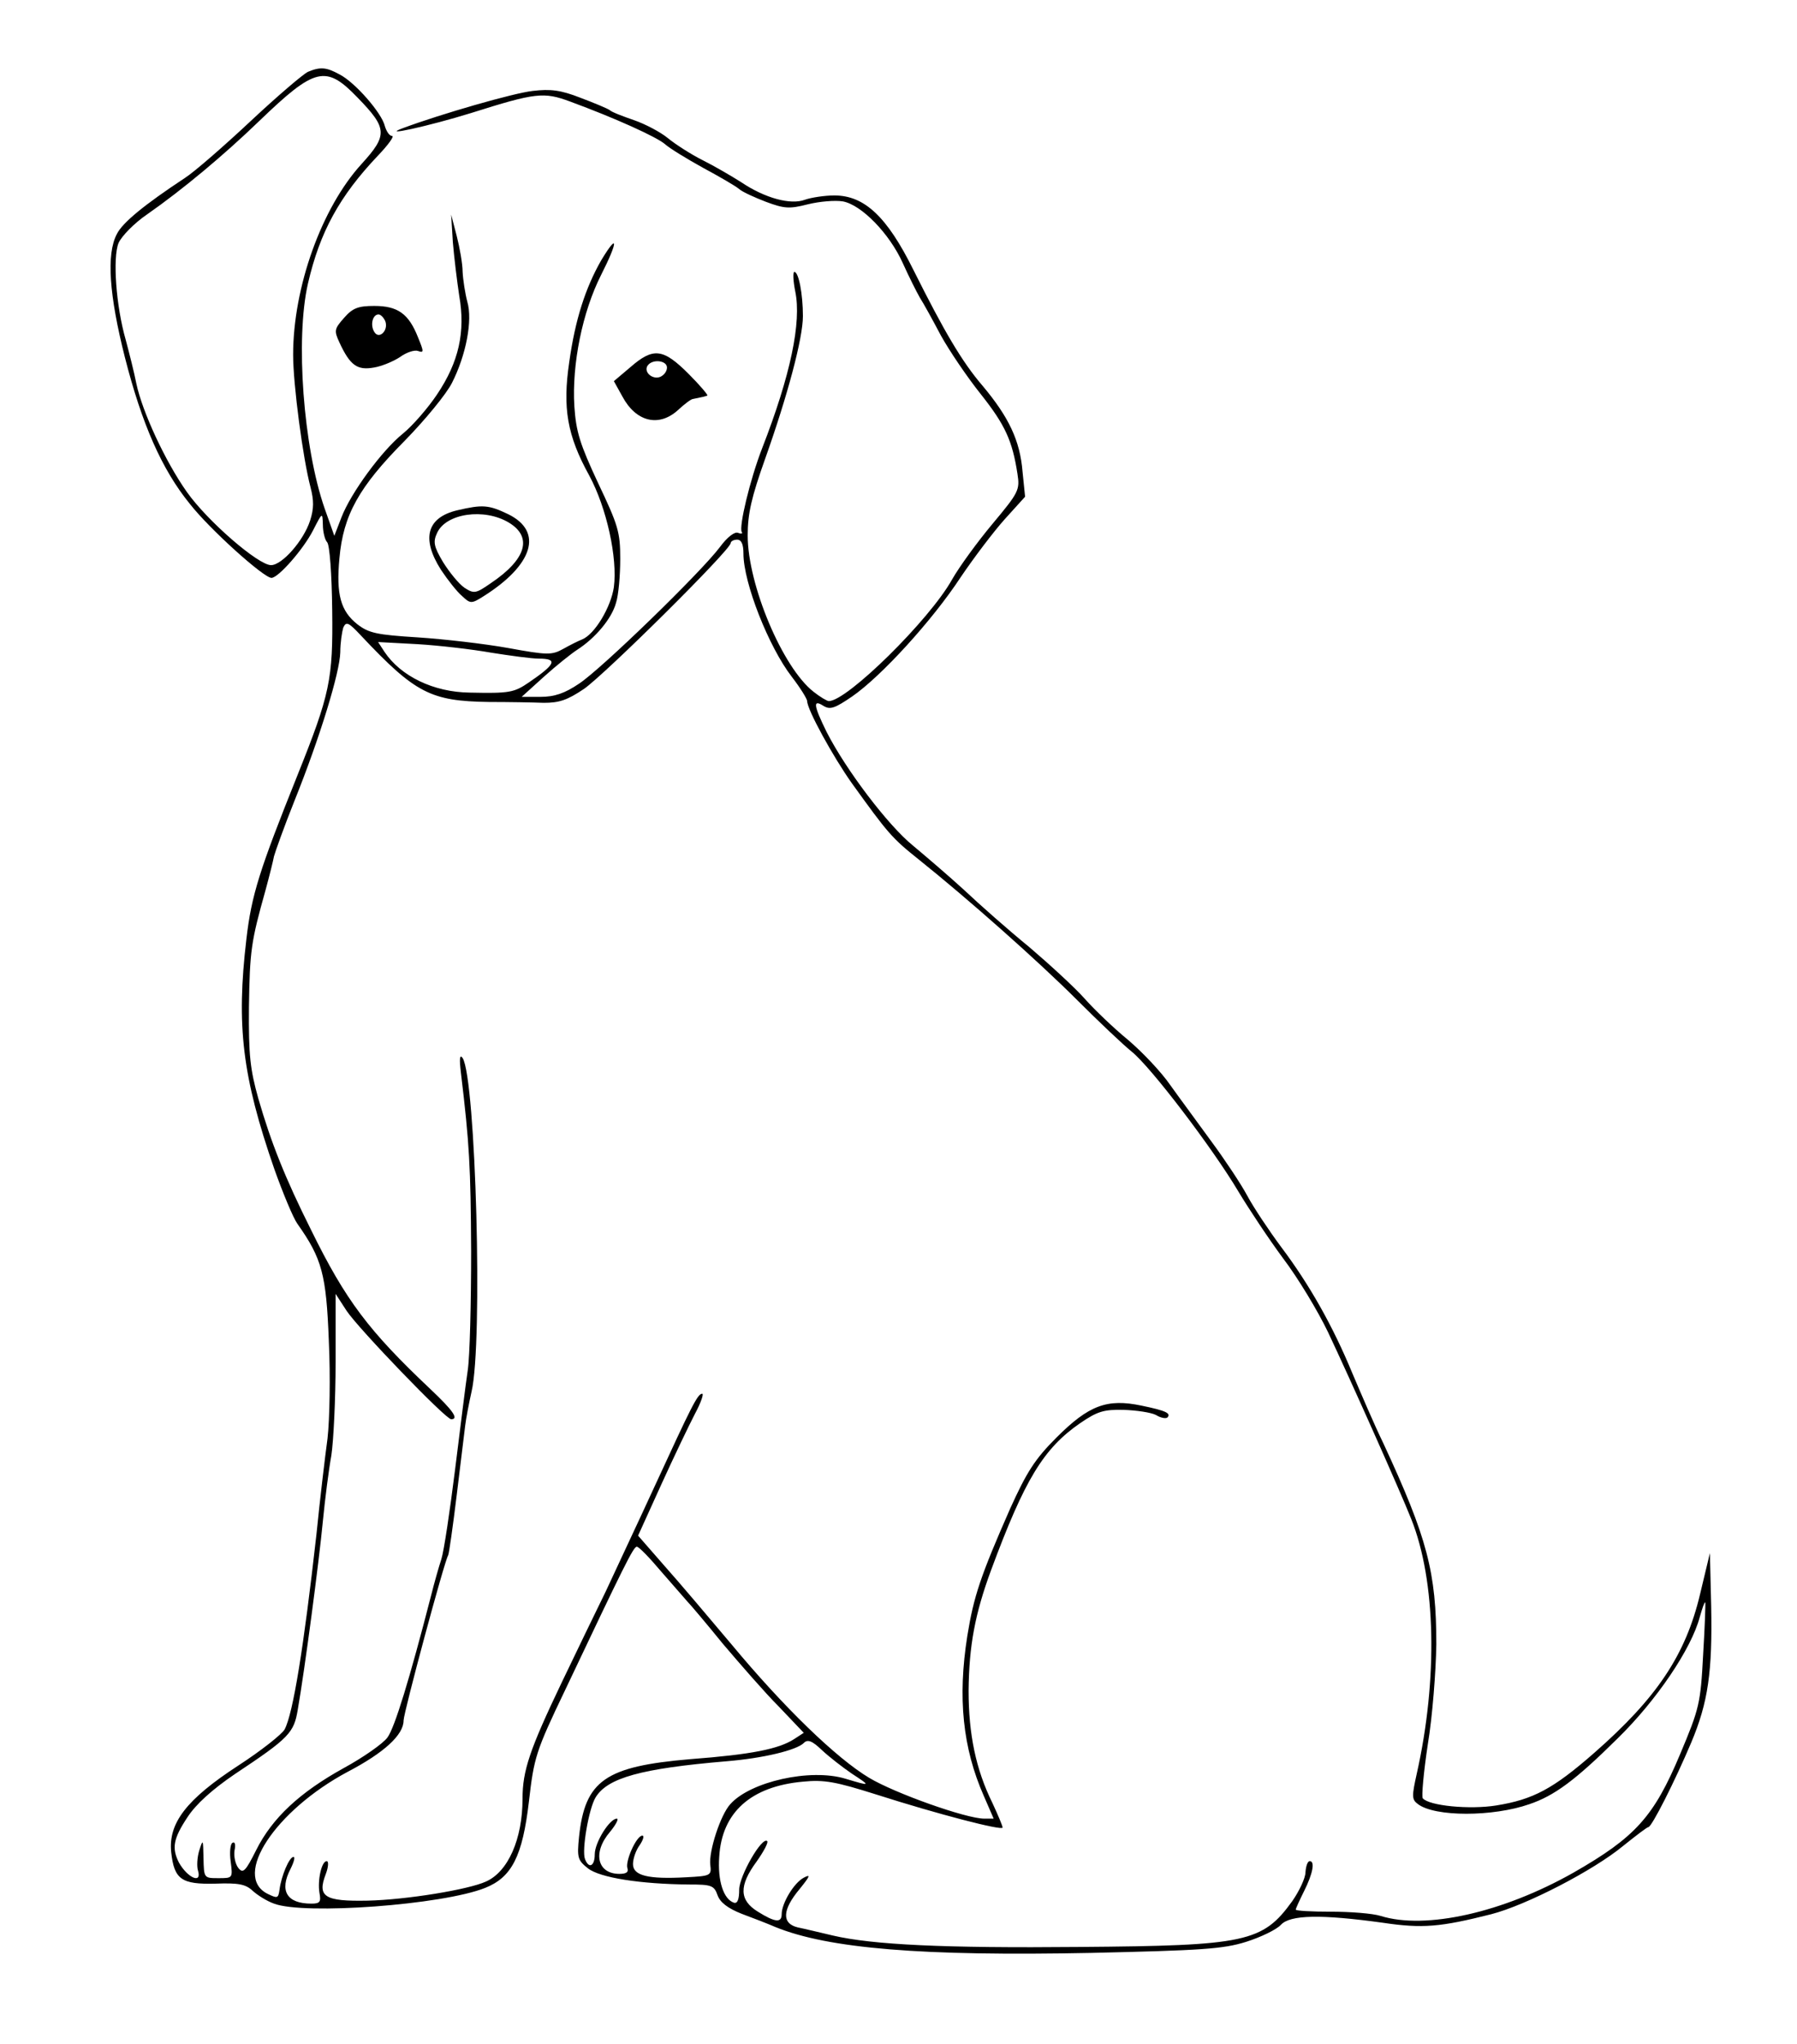 <?xml version="1.0" standalone="no"?>
<!DOCTYPE svg PUBLIC "-//W3C//DTD SVG 20010904//EN"
 "http://www.w3.org/TR/2001/REC-SVG-20010904/DTD/svg10.dtd">
<svg version="1.0" xmlns="http://www.w3.org/2000/svg"
 width="423pt" height="481pt" viewBox="0 0 423 481"
 preserveAspectRatio="xMidYMid meet">

<g transform="translate(0,481) scale(0.1,-0.1)"
fill="#000000" stroke="none">
<path d="M725 4641 c-11 -5 -72 -57 -135 -116 -63 -59 -133 -120 -155 -134
-94 -62 -147 -105 -160 -132 -25 -47 -18 -144 19 -290 40 -157 87 -264 153
-345 47 -60 174 -174 192 -174 16 0 75 67 98 112 22 43 22 43 23 13 0 -17 5
-36 10 -41 6 -6 11 -75 12 -160 2 -163 -5 -197 -82 -389 -89 -222 -108 -281
-120 -385 -24 -204 -10 -323 66 -542 20 -56 44 -114 54 -128 58 -82 68 -119
74 -275 4 -85 2 -185 -3 -230 -6 -44 -18 -145 -26 -225 -30 -267 -55 -422 -75
-460 -6 -11 -55 -50 -109 -85 -123 -80 -165 -136 -158 -204 7 -64 24 -76 104
-74 54 2 71 -1 88 -17 11 -10 33 -24 50 -30 71 -27 397 -3 497 37 63 25 88 75
103 203 12 104 16 118 85 262 139 293 161 338 169 338 5 0 30 -26 57 -58 27
-31 55 -63 62 -71 7 -7 45 -52 84 -100 40 -47 98 -114 131 -147 l59 -62 -23
-15 c-36 -23 -99 -36 -244 -47 -200 -17 -248 -50 -262 -183 -5 -49 -3 -55 21
-74 28 -22 123 -37 238 -38 52 0 59 -2 67 -25 6 -17 24 -31 57 -44 27 -10 63
-24 79 -31 125 -51 347 -69 743 -61 259 6 311 9 365 26 35 11 72 29 82 40 22
24 95 25 240 5 94 -14 136 -10 255 20 82 21 241 103 311 161 30 24 56 44 59
44 8 0 63 109 101 199 40 95 50 167 47 321 l-3 125 -23 -96 c-34 -144 -102
-245 -249 -374 -97 -85 -144 -110 -231 -124 -62 -10 -158 -1 -173 17 -3 4 2
61 12 127 11 66 19 172 20 235 0 170 -21 250 -125 474 -21 43 -53 118 -73 165
-45 109 -100 207 -167 296 -29 39 -65 93 -80 121 -15 28 -53 85 -84 127 -31
43 -75 102 -97 133 -22 32 -67 79 -100 107 -33 27 -79 71 -102 97 -23 26 -82
80 -130 121 -49 40 -117 100 -153 134 -36 33 -91 80 -121 105 -58 47 -157 177
-203 267 -31 63 -33 78 -8 62 16 -10 27 -6 68 22 68 47 188 178 255 280 31 46
78 108 104 137 l48 53 -6 59 c-6 73 -32 128 -94 202 -49 57 -91 129 -163 273
-62 125 -115 175 -186 175 -23 0 -55 -5 -69 -10 -34 -13 -95 4 -150 41 -22 14
-63 38 -91 52 -28 14 -65 38 -82 52 -17 14 -53 33 -79 42 -26 9 -53 19 -58 24
-6 4 -37 17 -69 29 -46 18 -70 21 -112 16 -45 -5 -215 -54 -304 -87 -60 -22
59 4 159 35 152 48 171 50 233 27 106 -39 203 -83 223 -100 11 -10 52 -35 90
-56 39 -21 77 -43 85 -50 8 -7 37 -20 63 -30 43 -16 55 -17 98 -6 28 7 65 10
83 7 44 -8 110 -76 141 -145 14 -31 32 -67 40 -81 9 -14 31 -54 50 -90 20 -36
62 -98 94 -138 57 -72 74 -109 86 -187 6 -38 3 -44 -58 -117 -36 -43 -79 -102
-96 -132 -53 -95 -247 -286 -290 -286 -4 0 -21 10 -36 22 -73 57 -155 252
-155 368 0 51 9 90 41 180 53 149 89 284 89 336 0 52 -10 104 -20 104 -4 0 -3
-21 2 -46 15 -72 -11 -197 -78 -369 -29 -75 -55 -185 -48 -197 3 -4 -1 -5 -9
-2 -8 3 -25 -10 -42 -33 -44 -59 -280 -288 -332 -322 -34 -23 -58 -31 -91 -31
l-44 0 53 48 c29 26 64 54 78 63 42 27 81 73 91 110 6 18 10 65 10 104 0 63
-5 79 -52 178 -43 92 -52 121 -56 181 -6 99 19 222 63 309 40 79 41 102 0 34
-37 -65 -61 -139 -75 -239 -16 -108 -5 -173 47 -267 41 -76 67 -194 58 -263
-7 -47 -45 -111 -75 -123 -8 -3 -28 -13 -44 -22 -27 -15 -37 -15 -130 2 -56
10 -151 21 -213 25 -96 6 -115 10 -142 31 -39 31 -50 70 -42 155 9 102 46 168
153 276 49 50 99 111 112 137 33 65 49 147 36 191 -5 19 -10 51 -11 70 0 19
-7 58 -14 85 l-13 50 4 -65 c3 -36 10 -93 15 -126 15 -85 -1 -156 -52 -232
-22 -33 -58 -74 -80 -92 -50 -40 -123 -140 -145 -197 l-17 -44 -23 65 c-50
144 -69 399 -39 529 28 121 74 205 164 300 25 26 40 47 34 47 -6 0 -13 10 -17
23 -7 31 -71 104 -107 122 -31 17 -45 18 -74 6z m117 -61 c70 -72 71 -88 9
-156 -94 -103 -161 -290 -161 -449 0 -70 23 -244 41 -312 8 -31 8 -50 -1 -78
-15 -47 -66 -105 -92 -105 -30 0 -150 104 -198 172 -51 72 -105 189 -119 255
-5 26 -17 73 -25 103 -23 80 -31 193 -17 228 7 16 37 47 68 68 83 58 179 138
263 219 132 127 157 133 232 55z m908 -1073 c0 -68 59 -219 114 -290 20 -26
36 -52 36 -57 0 -20 61 -131 105 -193 85 -118 94 -129 158 -180 115 -92 280
-238 373 -331 50 -50 107 -104 128 -121 45 -36 191 -228 251 -329 24 -40 71
-111 105 -157 35 -46 82 -124 106 -174 52 -110 169 -372 196 -440 58 -145 63
-376 13 -599 -12 -54 -12 -61 3 -72 40 -30 176 -30 262 0 59 20 108 56 208
155 91 89 173 210 193 285 6 21 11 36 13 35 1 -2 -1 -58 -5 -124 -6 -114 -9
-126 -54 -233 -62 -148 -106 -196 -251 -279 -166 -94 -348 -135 -454 -102 -19
6 -72 10 -117 10 -46 0 -83 2 -83 5 0 2 9 22 20 44 20 40 26 70 13 70 -5 0 -9
-12 -10 -26 0 -14 -15 -45 -31 -68 -70 -97 -109 -105 -502 -108 -317 -3 -486
5 -580 27 -30 7 -67 16 -82 19 -38 9 -37 41 4 90 25 31 27 36 10 27 -23 -12
-52 -60 -52 -86 0 -21 -16 -19 -56 6 -44 27 -45 61 -3 118 17 24 28 45 25 48
-12 12 -66 -82 -66 -114 0 -23 -4 -33 -12 -31 -25 8 -39 52 -35 108 6 105 75
166 197 177 50 5 77 0 172 -30 147 -47 298 -86 298 -78 0 4 -11 30 -24 58 -39
79 -56 162 -56 264 1 106 15 181 53 284 79 213 123 286 210 346 41 28 56 32
102 31 30 -1 64 -6 76 -12 11 -7 23 -9 27 -6 9 10 -3 16 -61 28 -81 17 -124 1
-200 -75 -51 -51 -70 -81 -109 -167 -70 -159 -86 -207 -101 -300 -23 -145 -11
-264 39 -377 l23 -53 -22 0 c-43 0 -211 60 -271 96 -77 46 -201 166 -324 314
-53 63 -124 147 -158 185 l-62 71 54 119 c30 66 66 141 80 168 14 26 21 47 17
47 -11 0 -25 -29 -113 -220 -39 -85 -91 -195 -114 -245 -24 -49 -71 -146 -104
-215 -75 -157 -92 -207 -92 -273 0 -95 -34 -172 -86 -195 -41 -19 -188 -43
-279 -45 -101 -2 -119 9 -98 63 6 16 7 30 2 30 -12 0 -22 -45 -17 -75 4 -21 1
-25 -19 -25 -58 0 -76 30 -49 82 8 16 11 28 7 28 -10 0 -29 -45 -33 -77 -3
-21 -5 -21 -28 -10 -84 42 18 196 188 287 86 45 132 87 132 121 0 18 96 375
105 389 2 4 11 67 20 141 9 74 18 148 20 164 2 17 9 53 15 80 27 114 10 736
-21 785 -7 10 -8 -2 -4 -35 20 -167 23 -221 24 -420 0 -121 -3 -247 -8 -280
-5 -33 -18 -139 -30 -235 -12 -96 -26 -190 -32 -209 -6 -18 -17 -57 -24 -85
-51 -198 -86 -312 -103 -335 -10 -14 -57 -47 -103 -72 -103 -57 -168 -117
-206 -193 -25 -50 -31 -56 -42 -42 -7 9 -11 27 -9 41 3 14 1 22 -5 18 -5 -3
-7 -23 -4 -44 5 -39 5 -39 -29 -39 -34 0 -34 0 -35 48 -1 44 -1 45 -10 17 -5
-16 -6 -38 -3 -47 10 -33 -25 -17 -45 19 -17 34 -13 56 20 106 20 31 59 66
112 102 128 85 139 97 148 152 16 91 50 348 59 443 5 52 14 122 20 155 5 33
10 132 10 220 l0 160 26 -40 c28 -42 233 -255 246 -255 19 0 4 21 -49 71 -145
137 -199 208 -281 375 -61 122 -94 205 -124 309 -19 68 -23 101 -22 215 2 133
5 154 39 275 9 33 18 69 20 80 3 11 24 70 48 130 60 149 107 303 108 350 0 22
4 48 7 58 7 15 12 13 42 -19 128 -136 164 -154 301 -156 46 0 104 -1 129 -2
36 0 55 6 95 33 50 35 345 327 345 343 0 4 7 8 15 8 10 0 15 -10 15 -33z
m-594 -233 c44 -7 95 -14 112 -14 46 0 40 -13 -23 -56 -35 -24 -46 -26 -139
-24 -86 1 -163 39 -201 96 l-15 23 93 -5 c50 -3 128 -12 173 -20z m849 -2638
c46 -30 45 -30 -15 -12 -83 25 -224 -7 -271 -60 -23 -25 -51 -111 -47 -143 3
-25 1 -26 -57 -29 -90 -5 -125 4 -125 31 0 13 7 33 16 45 8 12 11 22 6 22 -14
0 -41 -61 -35 -77 3 -9 -3 -13 -19 -13 -52 0 -64 50 -22 99 14 17 21 31 16 31
-17 0 -52 -56 -52 -84 0 -28 -14 -35 -23 -11 -8 20 9 119 25 145 28 46 107 68
308 85 86 7 165 26 182 43 9 9 19 6 43 -17 16 -15 48 -40 70 -55z"/>
<path d="M810 4062 c-23 -26 -24 -30 -11 -58 25 -54 42 -66 81 -59 19 3 47 15
62 25 15 11 34 17 42 14 14 -5 14 -2 0 32 -22 56 -48 74 -103 74 -38 0 -51 -5
-71 -28z m97 -8 c8 -22 -15 -44 -26 -25 -10 16 -4 41 10 41 5 0 12 -7 16 -16z"/>
<path d="M1484 3946 l-39 -33 20 -36 c32 -60 86 -73 131 -32 15 14 31 26 35
26 5 1 14 3 19 4 6 1 12 3 15 4 3 0 -17 24 -44 51 -60 60 -83 63 -137 16z m86
-1 c0 -9 -7 -18 -16 -22 -18 -7 -39 11 -30 26 11 17 46 13 46 -4z"/>
<path d="M1076 3609 c-71 -17 -85 -66 -38 -140 16 -24 38 -52 50 -62 19 -18
22 -18 49 -1 118 74 143 153 59 194 -46 22 -60 23 -120 9z m122 -29 c56 -34
41 -86 -42 -142 -36 -25 -40 -26 -63 -11 -13 9 -35 36 -50 60 -22 37 -24 48
-14 69 21 46 111 59 169 24z"/>
</g>
</svg>
